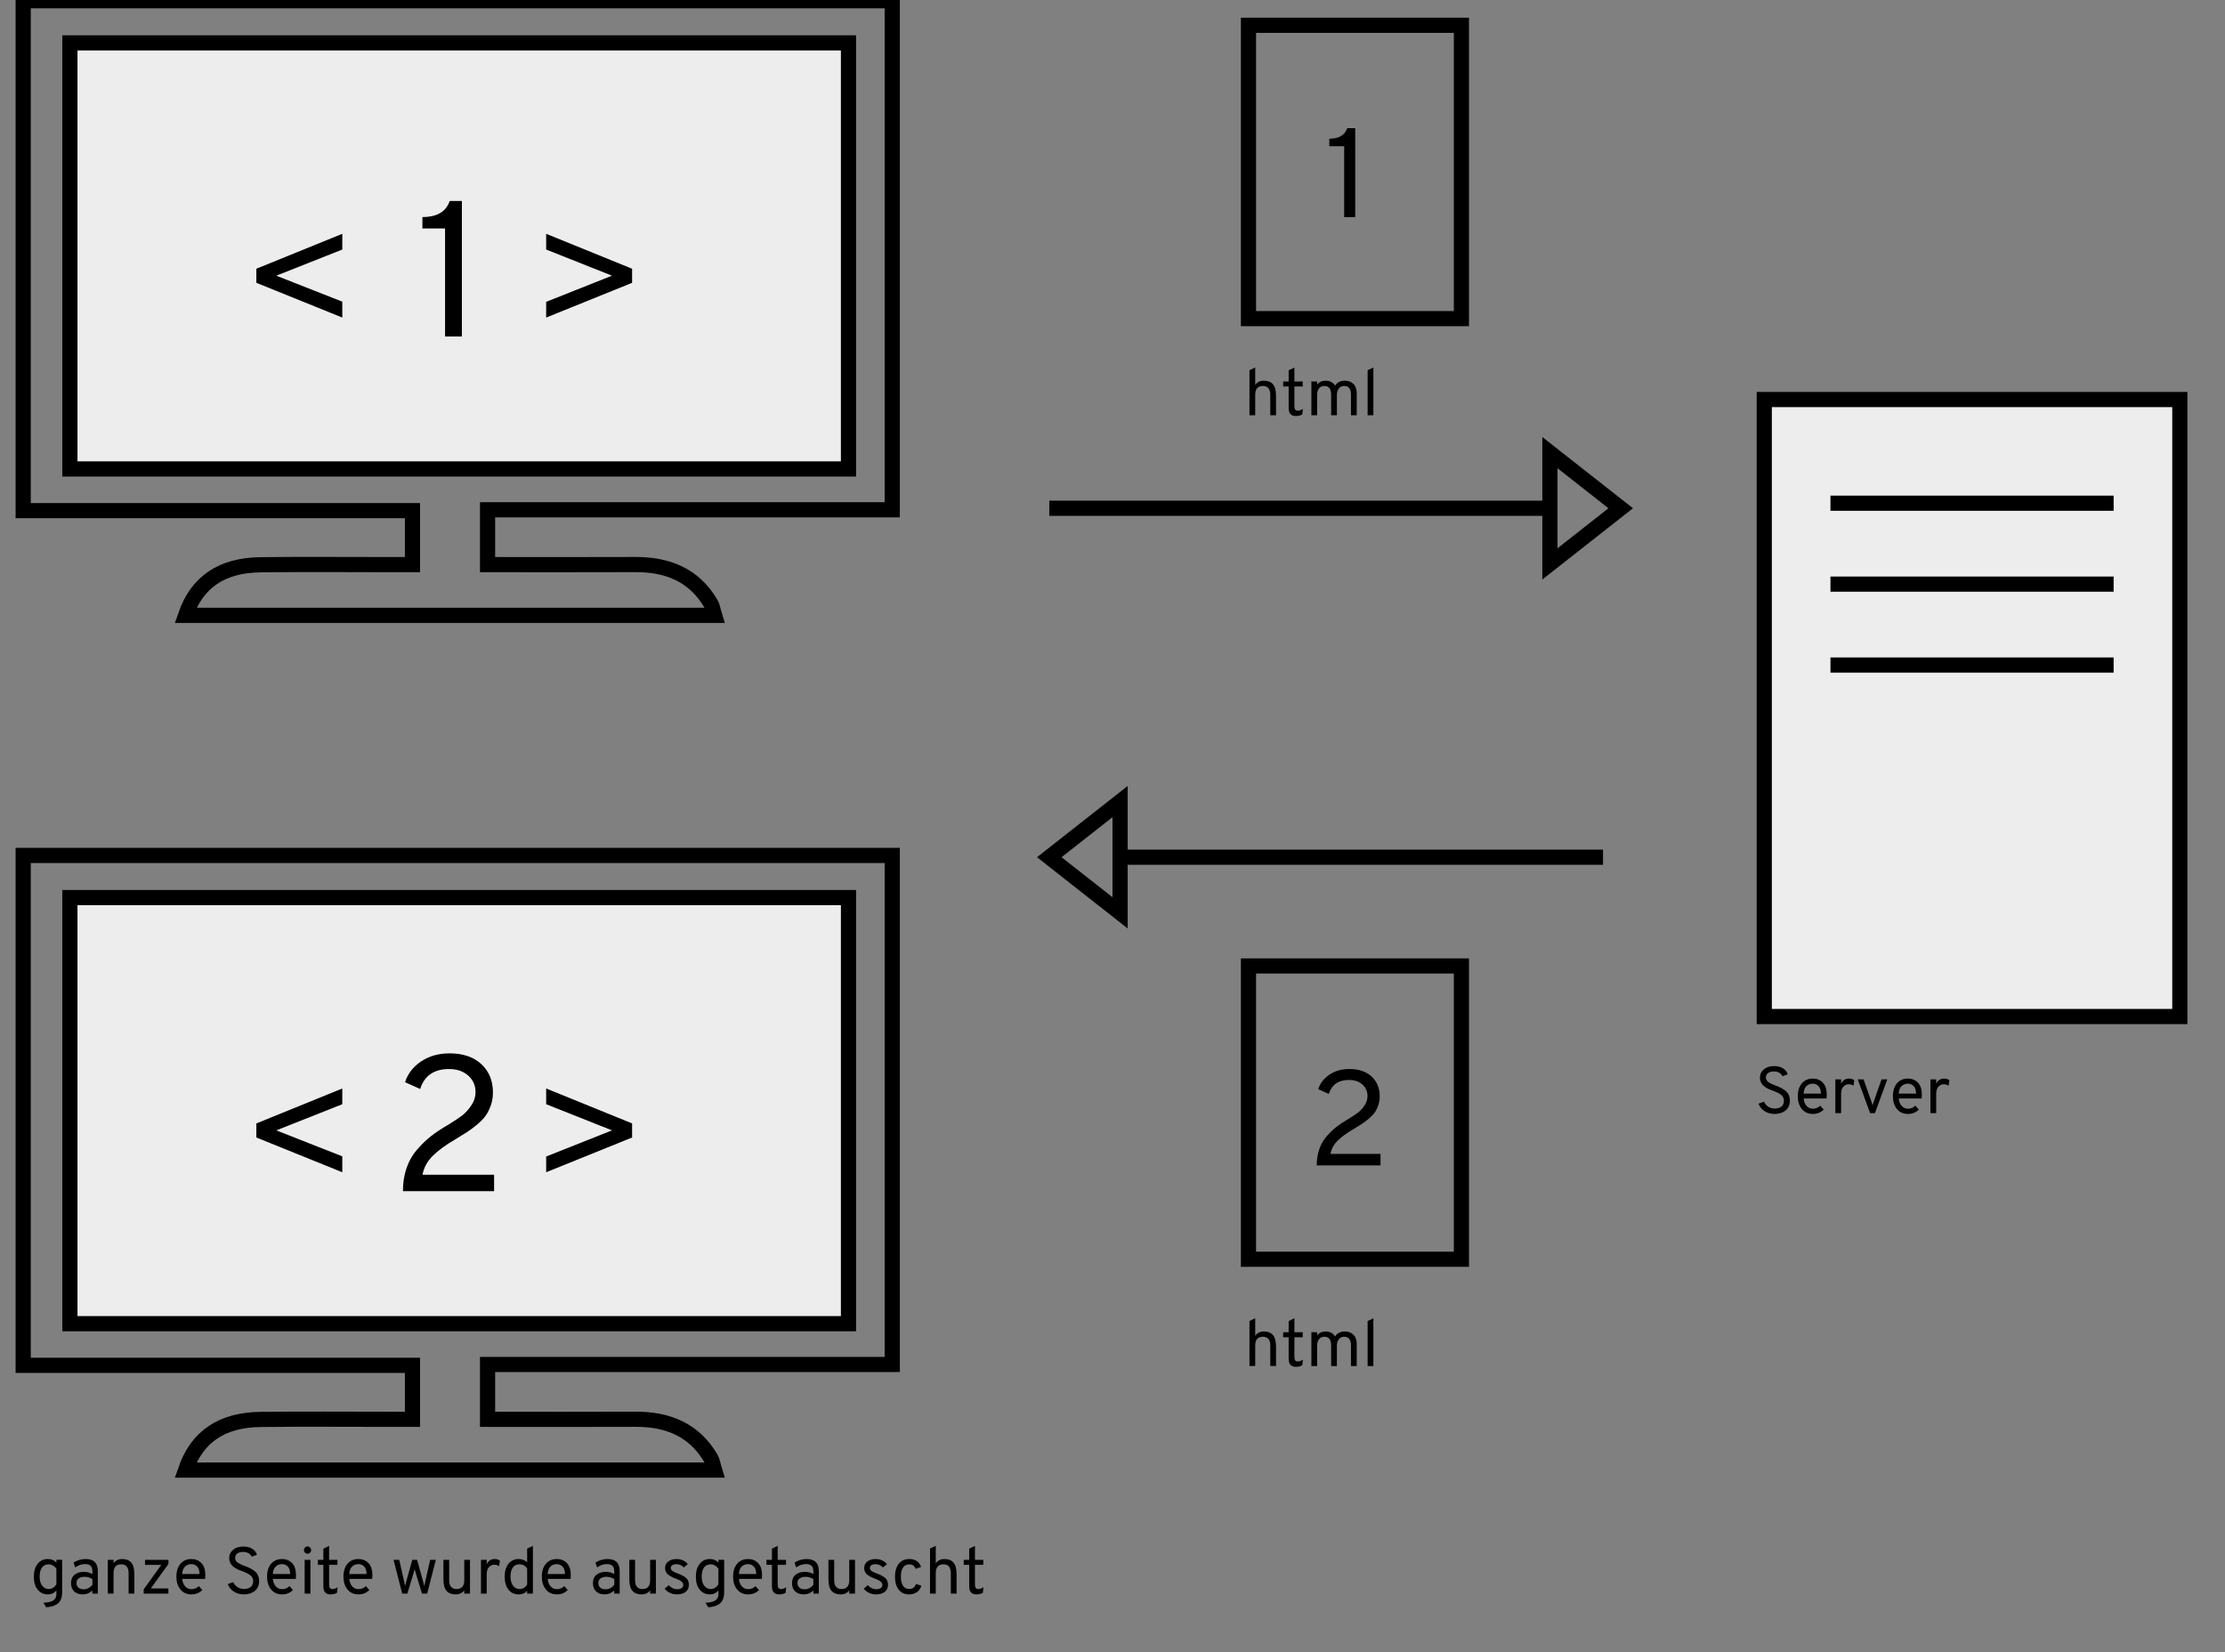 <?xml version="1.0" encoding="utf-8"?>
<!-- Generator: Adobe Illustrator 22.0.1, SVG Export Plug-In . SVG Version: 6.00 Build 0)  -->
<svg version="1.1" xmlns="http://www.w3.org/2000/svg" xmlns:xlink="http://www.w3.org/1999/xlink" x="0px" y="0px"
	 viewBox="0 0 440 326.667" enable-background="new 0 0 440 326.667" xml:space="preserve">
<rect x="0" y="0" width="440" height="326.667" fill="#808080" stroke="none"/>
<g id="Ebene_2">
	<rect x="14" y="8" fill="#EDEDED" width="154" height="84"/>
	<rect x="348" y="78" fill="#EDEDED" width="83" height="123"/>
	<line fill="none" stroke="#000000" stroke-width="3" stroke-miterlimit="10" x1="317" y1="169.5" x2="221.5" y2="169.5"/>
	<line fill="none" stroke="#000000" stroke-width="3" stroke-miterlimit="10" x1="417.978" y1="99.5" x2="361.978" y2="99.5"/>
	<line fill="none" stroke="#000000" stroke-width="3" stroke-miterlimit="10" x1="417.978" y1="115.5" x2="361.978" y2="115.5"/>
	<line fill="none" stroke="#000000" stroke-width="3" stroke-miterlimit="10" x1="417.978" y1="131.5" x2="361.978" y2="131.5"/>
	<polygon fill="none" stroke="#000000" stroke-width="3" stroke-miterlimit="10" points="221.5,158.5 221.5,180.5 207.5,169.5 	"/>
	<g>
		<path fill="none" stroke="#000000" stroke-width="3" stroke-miterlimit="10" d="M81.569,111.643c0-3.849,0-7.045,0-10.673
			c-25.708,0-51.211,0-76.982,0c0-33.785,0-67.134,0-100.826c57.169,0,114.307,0,171.855,0c0,33.386,0,66.826,0,100.657
			c-26.583,0-53.136,0-80.025,0c0,3.679,0,6.973,0,10.843c9.792,0,19.5,0.033,29.207-0.012c6.353-0.029,11.587,2.021,14.946,7.713
			c0.338,0.573,0.419,1.297,0.737,2.333c-35.066,0-69.762,0-104.618,0c2.288-6.632,7.21-9.919,14.862-10.01
			c8.427-0.1,16.856-0.024,25.284-0.025C78.287,111.643,79.74,111.643,81.569,111.643z M13.822,8.478c0,28.262,0,56.249,0,84.254
			c51.557,0,102.793,0,153.967,0c0-28.289,0-56.273,0-84.254C116.262,8.478,65.154,8.478,13.822,8.478z"/>
	</g>
	<rect x="14" y="177" fill="#EDEDED" width="154" height="84"/>
	<g>
		<path fill="none" stroke="#000000" stroke-width="3" stroke-miterlimit="10" d="M81.569,280.643c0-3.849,0-7.045,0-10.673
			c-25.708,0-51.211,0-76.982,0c0-33.785,0-67.134,0-100.826c57.169,0,114.307,0,171.855,0c0,33.386,0,66.826,0,100.657
			c-26.583,0-53.136,0-80.025,0c0,3.679,0,6.973,0,10.843c9.792,0,19.5,0.033,29.207-0.012c6.353-0.029,11.587,2.021,14.946,7.713
			c0.338,0.573,0.419,1.297,0.737,2.333c-35.066,0-69.762,0-104.618,0c2.288-6.632,7.21-9.919,14.862-10.01
			c8.427-0.1,16.856-0.024,25.284-0.025C78.287,280.643,79.74,280.643,81.569,280.643z M13.822,177.478c0,28.262,0,56.249,0,84.254
			c51.557,0,102.793,0,153.967,0c0-28.289,0-56.273,0-84.254C116.262,177.478,65.154,177.478,13.822,177.478z"/>
	</g>
	<path fill="none" stroke="#000000" stroke-width="3" stroke-miterlimit="10" d="M348.889,79c0,40.924,0,81.449,0,122
		c27.518,0,54.864,0,82.178,0c0-40.963,0-81.484,0-122C403.564,79,376.286,79,348.889,79z"/>
	<path fill="none" stroke="#000000" stroke-width="3" stroke-miterlimit="10" d="M246.889,191c0,19.456,0,38.722,0,58
		c14.101,0,28.114,0,42.111,0c0-19.474,0-38.738,0-58C274.907,191,260.928,191,246.889,191z"/>
	<path fill="none" stroke="#000000" stroke-width="3" stroke-miterlimit="10" d="M246.889,5c0,19.456,0,38.722,0,58
		c14.101,0,28.114,0,42.111,0c0-19.474,0-38.738,0-58C274.907,5,260.928,5,246.889,5z"/>
	<g>
		<path d="M350.946,220.265c-0.775,0-1.448-0.189-2.019-0.568c-0.571-0.379-0.961-0.869-1.17-1.47l1.072-0.392
			c0.191,0.418,0.475,0.75,0.849,0.993c0.375,0.244,0.806,0.366,1.294,0.366c0.558,0,0.998-0.132,1.32-0.398
			c0.322-0.266,0.483-0.647,0.483-1.144c0-0.479-0.181-0.862-0.542-1.15c-0.362-0.288-0.869-0.549-1.522-0.784
			c-0.314-0.113-0.573-0.213-0.778-0.3c-0.204-0.087-0.439-0.211-0.705-0.373c-0.267-0.161-0.478-0.327-0.634-0.497
			c-0.157-0.17-0.29-0.383-0.399-0.641c-0.108-0.257-0.163-0.538-0.163-0.843c0-0.636,0.253-1.172,0.758-1.607
			c0.506-0.436,1.189-0.653,2.052-0.653c0.706,0,1.294,0.15,1.765,0.451s0.775,0.695,0.915,1.183l-1.046,0.353
			c-0.122-0.27-0.331-0.492-0.627-0.667c-0.297-0.174-0.658-0.261-1.085-0.261c-0.479,0-0.858,0.106-1.137,0.32
			c-0.279,0.214-0.418,0.508-0.418,0.882c0,0.201,0.05,0.383,0.15,0.549c0.1,0.166,0.257,0.313,0.47,0.444
			c0.214,0.131,0.412,0.235,0.595,0.313c0.184,0.079,0.436,0.179,0.758,0.301c0.401,0.148,0.732,0.29,0.993,0.425
			c0.262,0.135,0.545,0.316,0.85,0.542s0.536,0.507,0.692,0.843c0.157,0.335,0.235,0.717,0.235,1.144
			c0,0.819-0.278,1.463-0.836,1.934C352.559,220.029,351.835,220.265,350.946,220.265z"/>
		<path d="M358.487,220.265c-0.906,0-1.627-0.324-2.163-0.974c-0.535-0.649-0.804-1.492-0.804-2.529
			c0-1.089,0.271-1.942,0.811-2.562c0.54-0.618,1.259-0.928,2.156-0.928c0.802,0,1.462,0.268,1.979,0.804
			c0.519,0.536,0.778,1.327,0.778,2.372c0,0.244-0.014,0.497-0.039,0.758h-4.522c0.044,0.61,0.233,1.1,0.568,1.47
			c0.336,0.371,0.756,0.556,1.262,0.556c0.558,0,1.036-0.2,1.438-0.601l0.692,0.771C360.068,219.977,359.35,220.265,358.487,220.265
			z M356.671,216.24h3.424c-0.009-0.688-0.172-1.187-0.49-1.497c-0.318-0.309-0.69-0.464-1.117-0.464
			c-0.514,0-0.937,0.164-1.268,0.49S356.705,215.586,356.671,216.24z"/>
		<path d="M362.944,220.108v-6.678h1.137v0.876c0.313-0.688,0.841-1.033,1.581-1.033c0.418,0,0.763,0.113,1.032,0.34l-0.17,1.072
			c-0.278-0.192-0.597-0.288-0.953-0.288c-0.393,0-0.739,0.152-1.039,0.458c-0.301,0.305-0.451,0.801-0.451,1.49v3.764H362.944z"/>
		<path d="M369.817,220.108l-2.443-6.678h1.149l1.582,4.457c0.112,0.331,0.183,0.549,0.209,0.653
			c0.025-0.104,0.096-0.322,0.209-0.653l1.555-4.457h1.137l-2.443,6.678H369.817z"/>
		<path d="M377.293,220.265c-0.906,0-1.627-0.324-2.163-0.974c-0.535-0.649-0.804-1.492-0.804-2.529
			c0-1.089,0.271-1.942,0.811-2.562c0.54-0.618,1.259-0.928,2.156-0.928c0.802,0,1.462,0.268,1.979,0.804
			c0.519,0.536,0.778,1.327,0.778,2.372c0,0.244-0.014,0.497-0.039,0.758h-4.522c0.044,0.61,0.233,1.1,0.568,1.47
			c0.336,0.371,0.756,0.556,1.262,0.556c0.558,0,1.036-0.2,1.438-0.601l0.692,0.771
			C378.874,219.977,378.155,220.265,377.293,220.265z M375.477,216.24h3.424c-0.009-0.688-0.172-1.187-0.49-1.497
			c-0.318-0.309-0.69-0.464-1.117-0.464c-0.514,0-0.937,0.164-1.268,0.49S375.511,215.586,375.477,216.24z"/>
		<path d="M381.749,220.108v-6.678h1.137v0.876c0.313-0.688,0.841-1.033,1.581-1.033c0.418,0,0.763,0.113,1.032,0.34l-0.17,1.072
			c-0.278-0.192-0.597-0.288-0.953-0.288c-0.393,0-0.739,0.152-1.039,0.458c-0.301,0.305-0.451,0.801-0.451,1.49v3.764H381.749z"/>
	</g>
	<g>
		<path d="M247.085,270.108v-8.913l1.137-0.523v3.45c0.409-0.566,0.984-0.85,1.725-0.85c0.784,0,1.379,0.237,1.784,0.712
			s0.607,1.235,0.607,2.28v3.842h-1.137v-4.038c0-0.601-0.129-1.043-0.386-1.327c-0.257-0.283-0.607-0.425-1.052-0.425
			c-1.028,0-1.542,0.575-1.542,1.725v4.064H247.085z"/>
		<path d="M256.245,270.265c-0.94,0-1.411-0.531-1.411-1.594v-4.248h-1.085v-0.993h1.085v-2.208l1.137-0.549v2.757h1.647v0.993
			h-1.647v3.869c0,0.296,0.048,0.522,0.145,0.679c0.096,0.157,0.278,0.235,0.549,0.235c0.296,0,0.627-0.118,0.993-0.353
			l-0.131,1.111C257.143,270.165,256.716,270.265,256.245,270.265z"/>
		<path d="M267.158,270.108v-4.051c0-1.159-0.449-1.738-1.347-1.738c-0.427,0-0.773,0.164-1.039,0.49s-0.398,0.756-0.398,1.287
			v4.012h-1.137v-4.051c0-1.159-0.444-1.738-1.333-1.738c-0.444,0-0.795,0.155-1.052,0.464c-0.257,0.31-0.386,0.73-0.386,1.261
			v4.064h-1.137v-6.678h1.137v0.627c0.392-0.523,0.976-0.784,1.751-0.784c0.375,0,0.721,0.085,1.039,0.255s0.568,0.412,0.752,0.725
			c0.427-0.653,1.071-0.98,1.934-0.98c0.697,0,1.264,0.214,1.699,0.641s0.653,1.032,0.653,1.816v4.378H267.158z"/>
		<path d="M270.451,270.108v-8.9l1.137-0.536v9.436H270.451z"/>
	</g>
	<g>
		<path d="M260.389,230.441c0-1.178,0.169-2.253,0.509-3.226c0.339-0.973,0.83-1.825,1.473-2.557
			c0.642-0.732,1.285-1.348,1.928-1.848c0.642-0.499,1.409-1.008,2.302-1.526c0.821-0.499,1.463-0.924,1.928-1.272
			c0.464-0.348,0.897-0.817,1.299-1.406c0.402-0.589,0.603-1.214,0.603-1.874c0-0.91-0.335-1.669-1.004-2.276
			c-0.67-0.607-1.558-0.91-2.664-0.91c-2.071,0-3.4,0.92-3.989,2.758l-2.088-0.937c0.374-1.178,1.115-2.137,2.222-2.878
			c1.106-0.741,2.418-1.111,3.936-1.111c1.856,0,3.32,0.495,4.391,1.486c1.071,0.991,1.607,2.299,1.607,3.923
			c0,0.643-0.098,1.241-0.294,1.794c-0.197,0.554-0.433,1.027-0.71,1.419c-0.277,0.393-0.674,0.803-1.191,1.232
			c-0.518,0.428-0.977,0.772-1.379,1.031c-0.402,0.259-0.942,0.594-1.62,1.004c-1.321,0.768-2.361,1.526-3.119,2.276
			c-0.759,0.749-1.237,1.624-1.433,2.624H273v2.276H260.389z"/>
	</g>
	<g>
		<path d="M79.681,235.534c0-1.684,0.242-3.221,0.728-4.612c0.484-1.391,1.187-2.609,2.105-3.655
			c0.918-1.046,1.837-1.926,2.756-2.641c0.918-0.714,2.015-1.441,3.291-2.182c1.174-0.714,2.092-1.32,2.756-1.818
			c0.663-0.498,1.282-1.167,1.856-2.009c0.574-0.842,0.861-1.735,0.861-2.679c0-1.301-0.479-2.386-1.436-3.253
			c-0.957-0.867-2.227-1.301-3.809-1.301c-2.96,0-4.86,1.314-5.702,3.942l-2.985-1.34c0.535-1.684,1.594-3.055,3.177-4.114
			c1.581-1.059,3.457-1.588,5.626-1.588c2.653,0,4.746,0.708,6.276,2.124c1.531,1.417,2.297,3.286,2.297,5.607
			c0,0.918-0.141,1.773-0.421,2.564c-0.281,0.792-0.619,1.468-1.015,2.029c-0.396,0.562-0.963,1.148-1.703,1.761
			c-0.74,0.612-1.396,1.104-1.971,1.473c-0.574,0.371-1.347,0.849-2.315,1.436c-1.889,1.097-3.375,2.182-4.459,3.253
			c-1.085,1.071-1.768,2.322-2.048,3.75h14.161v3.253H79.681z"/>
	</g>
	<g>
		<path d="M265.814,42.933V28.912h-2.94v-1.483c1.893,0,3.074-0.695,3.543-2.085H268v17.59H265.814z"/>
	</g>
	<g>
		<path d="M88.011,66.534V45.177h-4.478v-2.258c2.883,0,4.682-1.058,5.396-3.176h2.411v26.792H88.011z"/>
	</g>
	<g>
		<path d="M247.085,82.108v-8.913l1.137-0.523v3.45c0.409-0.566,0.984-0.85,1.725-0.85c0.784,0,1.379,0.237,1.784,0.712
			s0.607,1.235,0.607,2.28v3.842h-1.137V78.07c0-0.601-0.129-1.043-0.386-1.327c-0.257-0.283-0.607-0.425-1.052-0.425
			c-1.028,0-1.542,0.575-1.542,1.725v4.064H247.085z"/>
		<path d="M256.245,82.265c-0.94,0-1.411-0.531-1.411-1.594v-4.248h-1.085V75.43h1.085v-2.208l1.137-0.549v2.757h1.647v0.993h-1.647
			v3.869c0,0.296,0.048,0.522,0.145,0.679c0.096,0.157,0.278,0.235,0.549,0.235c0.296,0,0.627-0.118,0.993-0.353l-0.131,1.111
			C257.143,82.165,256.716,82.265,256.245,82.265z"/>
		<path d="M267.158,82.108v-4.051c0-1.159-0.449-1.738-1.347-1.738c-0.427,0-0.773,0.164-1.039,0.49s-0.398,0.756-0.398,1.287v4.012
			h-1.137v-4.051c0-1.159-0.444-1.738-1.333-1.738c-0.444,0-0.795,0.155-1.052,0.464c-0.257,0.31-0.386,0.73-0.386,1.261v4.064
			h-1.137V75.43h1.137v0.627c0.392-0.523,0.976-0.784,1.751-0.784c0.375,0,0.721,0.085,1.039,0.255s0.568,0.412,0.752,0.725
			c0.427-0.653,1.071-0.98,1.934-0.98c0.697,0,1.264,0.214,1.699,0.641s0.653,1.032,0.653,1.816v4.378H267.158z"/>
		<path d="M270.451,82.108v-8.9l1.137-0.536v9.436H270.451z"/>
	</g>
	<g>
		<path d="M9.137,317.813l-0.549-0.889c0.967-0.052,1.636-0.22,2.006-0.503c0.37-0.283,0.556-0.669,0.556-1.157v-0.81
			c-0.393,0.54-0.968,0.81-1.726,0.81c-0.784,0-1.436-0.305-1.953-0.915c-0.519-0.61-0.778-1.473-0.778-2.588
			c0-1.08,0.255-1.932,0.765-2.555s1.179-0.935,2.006-0.935c0.697,0,1.259,0.235,1.687,0.706v-0.549h1.137v6.404
			c0,1.02-0.272,1.755-0.817,2.208C10.925,317.495,10.147,317.752,9.137,317.813z M9.659,314.206c0.278,0,0.556-0.085,0.83-0.255
			s0.494-0.398,0.66-0.686v-3.058c-0.157-0.261-0.379-0.475-0.667-0.64c-0.287-0.166-0.562-0.249-0.823-0.249
			c-0.593,0-1.043,0.211-1.353,0.634c-0.31,0.423-0.464,1.026-0.464,1.81c0,0.758,0.168,1.355,0.503,1.791
			S9.119,314.206,9.659,314.206z"/>
		<path d="M18.271,315.108v-0.614c-0.549,0.514-1.181,0.771-1.896,0.771c-0.705,0-1.27-0.194-1.692-0.582s-0.634-0.943-0.634-1.666
			s0.24-1.272,0.719-1.647c0.479-0.375,1.072-0.562,1.777-0.562c0.645,0,1.22,0.144,1.726,0.432v-0.471
			c0-0.558-0.124-0.947-0.373-1.169c-0.248-0.222-0.607-0.333-1.078-0.333c-0.671,0-1.319,0.222-1.947,0.667l-0.326-0.954
			c0.714-0.47,1.521-0.706,2.418-0.706c1.585,0,2.378,0.802,2.378,2.405v4.43H18.271z M16.546,314.258
			c0.653,0,1.229-0.292,1.726-0.875v-1.15c-0.479-0.296-1.002-0.444-1.568-0.444c-0.462,0-0.841,0.104-1.137,0.313
			c-0.297,0.209-0.444,0.514-0.444,0.915c0,0.375,0.124,0.675,0.372,0.901C15.742,314.146,16.093,314.258,16.546,314.258z"/>
		<path d="M25.433,315.108v-4.038c0-0.601-0.129-1.043-0.386-1.327c-0.257-0.283-0.607-0.425-1.052-0.425
			c-1.028,0-1.542,0.575-1.542,1.725v4.064h-1.137v-6.678h1.137v0.68c0.409-0.558,0.984-0.836,1.725-0.836
			c0.784,0,1.379,0.237,1.784,0.712s0.607,1.235,0.607,2.28v3.842H25.433z"/>
		<path d="M28.412,315.108v-0.836l3.477-4.835h-3.215v-1.006h4.639v0.811l-3.489,4.848H33.3v1.02H28.412z"/>
		<path d="M37.848,315.265c-0.906,0-1.627-0.324-2.163-0.974c-0.535-0.649-0.804-1.492-0.804-2.529c0-1.089,0.271-1.942,0.811-2.562
			c0.54-0.618,1.259-0.928,2.156-0.928c0.802,0,1.462,0.268,1.979,0.804c0.519,0.536,0.778,1.327,0.778,2.372
			c0,0.244-0.014,0.497-0.039,0.758h-4.522c0.044,0.61,0.233,1.1,0.568,1.47c0.336,0.371,0.756,0.556,1.262,0.556
			c0.558,0,1.036-0.2,1.438-0.601l0.692,0.771C39.429,314.977,38.71,315.265,37.848,315.265z M36.031,311.24h3.424
			c-0.009-0.688-0.172-1.187-0.49-1.497c-0.318-0.309-0.69-0.464-1.117-0.464c-0.514,0-0.937,0.164-1.268,0.49
			S36.065,310.586,36.031,311.24z"/>
		<path d="M48.236,315.265c-0.775,0-1.448-0.189-2.019-0.568c-0.571-0.379-0.961-0.869-1.17-1.47l1.072-0.392
			c0.191,0.418,0.475,0.75,0.849,0.993c0.375,0.244,0.806,0.366,1.294,0.366c0.558,0,0.998-0.132,1.32-0.398
			c0.322-0.266,0.483-0.647,0.483-1.144c0-0.479-0.181-0.862-0.542-1.15c-0.362-0.288-0.869-0.549-1.522-0.784
			c-0.314-0.113-0.573-0.213-0.778-0.3c-0.204-0.087-0.439-0.211-0.705-0.373c-0.267-0.161-0.478-0.327-0.634-0.497
			c-0.157-0.17-0.29-0.383-0.399-0.641c-0.108-0.257-0.163-0.538-0.163-0.843c0-0.636,0.253-1.172,0.758-1.607
			c0.506-0.436,1.189-0.653,2.052-0.653c0.706,0,1.294,0.15,1.765,0.451s0.775,0.695,0.915,1.183l-1.046,0.353
			c-0.122-0.27-0.331-0.492-0.627-0.667c-0.297-0.174-0.658-0.261-1.085-0.261c-0.479,0-0.858,0.106-1.137,0.32
			c-0.279,0.214-0.418,0.508-0.418,0.882c0,0.201,0.05,0.383,0.15,0.549c0.1,0.166,0.257,0.313,0.47,0.444
			c0.214,0.131,0.412,0.235,0.595,0.313c0.184,0.079,0.436,0.179,0.758,0.301c0.401,0.148,0.732,0.29,0.993,0.425
			c0.262,0.135,0.545,0.316,0.85,0.542s0.536,0.507,0.692,0.843c0.157,0.335,0.235,0.717,0.235,1.144
			c0,0.819-0.278,1.463-0.836,1.934C49.849,315.029,49.125,315.265,48.236,315.265z"/>
		<path d="M55.777,315.265c-0.906,0-1.627-0.324-2.163-0.974c-0.535-0.649-0.804-1.492-0.804-2.529c0-1.089,0.271-1.942,0.811-2.562
			c0.54-0.618,1.259-0.928,2.156-0.928c0.802,0,1.462,0.268,1.979,0.804c0.519,0.536,0.778,1.327,0.778,2.372
			c0,0.244-0.014,0.497-0.039,0.758h-4.522c0.044,0.61,0.233,1.1,0.568,1.47c0.336,0.371,0.756,0.556,1.262,0.556
			c0.558,0,1.036-0.2,1.438-0.601l0.692,0.771C57.358,314.977,56.64,315.265,55.777,315.265z M53.961,311.24h3.424
			c-0.009-0.688-0.172-1.187-0.49-1.497c-0.318-0.309-0.69-0.464-1.117-0.464c-0.514,0-0.937,0.164-1.268,0.49
			S53.995,310.586,53.961,311.24z"/>
		<path d="M61.318,307.012c-0.139,0.135-0.309,0.203-0.509,0.203c-0.201,0-0.368-0.069-0.504-0.209
			c-0.135-0.139-0.202-0.305-0.202-0.497c0-0.2,0.069-0.373,0.209-0.516c0.14-0.144,0.305-0.216,0.497-0.216
			c0.2,0,0.37,0.072,0.509,0.216c0.14,0.144,0.21,0.316,0.21,0.516C61.528,306.709,61.458,306.877,61.318,307.012z M60.247,315.108
			v-6.678h1.137v6.678H60.247z"/>
		<path d="M65.356,315.265c-0.94,0-1.411-0.531-1.411-1.594v-4.248H62.86v-0.993h1.085v-2.208l1.137-0.549v2.757h1.647v0.993h-1.647
			v3.869c0,0.296,0.048,0.522,0.145,0.679c0.096,0.157,0.278,0.235,0.549,0.235c0.296,0,0.627-0.118,0.993-0.353l-0.131,1.111
			C66.254,315.165,65.827,315.265,65.356,315.265z"/>
		<path d="M70.885,315.265c-0.906,0-1.627-0.324-2.163-0.974c-0.535-0.649-0.804-1.492-0.804-2.529c0-1.089,0.271-1.942,0.811-2.562
			c0.54-0.618,1.259-0.928,2.156-0.928c0.802,0,1.462,0.268,1.979,0.804c0.519,0.536,0.778,1.327,0.778,2.372
			c0,0.244-0.014,0.497-0.039,0.758h-4.522c0.044,0.61,0.233,1.1,0.568,1.47c0.336,0.371,0.756,0.556,1.262,0.556
			c0.558,0,1.036-0.2,1.438-0.601l0.692,0.771C72.466,314.977,71.747,315.265,70.885,315.265z M69.068,311.24h3.424
			c-0.009-0.688-0.172-1.187-0.49-1.497c-0.318-0.309-0.69-0.464-1.117-0.464c-0.514,0-0.937,0.164-1.268,0.49
			S69.103,310.586,69.068,311.24z"/>
		<path d="M79.536,315.108l-1.712-6.678h1.123l1.02,4.483c0.009,0.052,0.03,0.161,0.065,0.327s0.061,0.292,0.078,0.379
			c0.018-0.122,0.074-0.357,0.17-0.706l1.255-4.483h0.941l1.254,4.483l0.184,0.731c0.017-0.078,0.041-0.2,0.071-0.366
			s0.055-0.288,0.072-0.366l1.006-4.483h1.124l-1.712,6.678h-1.02l-1.215-3.96c-0.122-0.392-0.205-0.684-0.249-0.875
			c-0.087,0.366-0.165,0.658-0.234,0.875l-1.203,3.96H79.536z"/>
		<path d="M91.807,315.108v-0.64c-0.409,0.531-0.972,0.797-1.686,0.797c-0.811,0-1.418-0.235-1.823-0.706
			c-0.405-0.471-0.607-1.229-0.607-2.274v-3.855h1.137v4.025c0,0.601,0.129,1.043,0.386,1.326c0.257,0.283,0.607,0.425,1.052,0.425
			c1.028,0,1.542-0.575,1.542-1.725v-4.051h1.137v6.678H91.807z"/>
		<path d="M95.114,315.108v-6.678h1.137v0.876c0.313-0.688,0.841-1.033,1.581-1.033c0.418,0,0.763,0.113,1.032,0.34l-0.17,1.072
			c-0.278-0.192-0.597-0.288-0.953-0.288c-0.393,0-0.739,0.152-1.039,0.458c-0.301,0.305-0.451,0.801-0.451,1.49v3.764H95.114z"/>
		<path d="M102.562,315.265c-0.846,0-1.516-0.313-2.013-0.941c-0.496-0.627-0.745-1.481-0.745-2.562
			c0-1.089,0.251-1.942,0.752-2.562c0.501-0.618,1.169-0.928,2.006-0.928c0.653,0,1.215,0.209,1.686,0.627v-2.692l1.137-0.536v9.436
			h-1.137v-0.523C103.812,315.038,103.251,315.265,102.562,315.265z M102.72,314.206c0.661,0,1.171-0.3,1.528-0.902v-3.136
			c-0.357-0.566-0.867-0.85-1.528-0.85c-0.567,0-1.003,0.211-1.308,0.634c-0.305,0.423-0.457,1.026-0.457,1.81
			c0,0.706,0.159,1.29,0.477,1.751C101.75,313.976,102.179,314.206,102.72,314.206z"/>
		<path d="M110.116,315.265c-0.906,0-1.627-0.324-2.163-0.974c-0.535-0.649-0.804-1.492-0.804-2.529
			c0-1.089,0.271-1.942,0.811-2.562c0.54-0.618,1.259-0.928,2.156-0.928c0.802,0,1.462,0.268,1.979,0.804
			c0.519,0.536,0.778,1.327,0.778,2.372c0,0.244-0.014,0.497-0.039,0.758h-4.522c0.044,0.61,0.233,1.1,0.568,1.47
			c0.336,0.371,0.756,0.556,1.262,0.556c0.558,0,1.036-0.2,1.438-0.601l0.692,0.771
			C111.697,314.977,110.979,315.265,110.116,315.265z M108.3,311.24h3.424c-0.009-0.688-0.172-1.187-0.49-1.497
			c-0.318-0.309-0.69-0.464-1.117-0.464c-0.514,0-0.937,0.164-1.268,0.49S108.334,310.586,108.3,311.24z"/>
		<path d="M121.473,315.108v-0.614c-0.549,0.514-1.181,0.771-1.896,0.771c-0.705,0-1.27-0.194-1.692-0.582s-0.634-0.943-0.634-1.666
			s0.24-1.272,0.719-1.647c0.479-0.375,1.072-0.562,1.777-0.562c0.645,0,1.22,0.144,1.726,0.432v-0.471
			c0-0.558-0.124-0.947-0.373-1.169c-0.248-0.222-0.607-0.333-1.078-0.333c-0.671,0-1.319,0.222-1.947,0.667l-0.326-0.954
			c0.714-0.47,1.521-0.706,2.418-0.706c1.585,0,2.378,0.802,2.378,2.405v4.43H121.473z M119.747,314.258
			c0.653,0,1.229-0.292,1.726-0.875v-1.15c-0.479-0.296-1.002-0.444-1.568-0.444c-0.462,0-0.841,0.104-1.137,0.313
			c-0.297,0.209-0.444,0.514-0.444,0.915c0,0.375,0.124,0.675,0.372,0.901C118.943,314.146,119.294,314.258,119.747,314.258z"/>
		<path d="M128.568,315.108v-0.64c-0.409,0.531-0.972,0.797-1.686,0.797c-0.811,0-1.418-0.235-1.823-0.706
			c-0.405-0.471-0.607-1.229-0.607-2.274v-3.855h1.137v4.025c0,0.601,0.129,1.043,0.386,1.326c0.257,0.283,0.607,0.425,1.052,0.425
			c1.028,0,1.542-0.575,1.542-1.725v-4.051h1.137v6.678H128.568z"/>
		<path d="M133.848,315.265c-0.479,0-0.934-0.103-1.365-0.307s-0.782-0.477-1.052-0.817l0.81-0.692
			c0.497,0.531,1.041,0.797,1.634,0.797c0.375,0,0.675-0.072,0.902-0.216c0.226-0.144,0.34-0.355,0.34-0.634
			c0-0.209-0.083-0.398-0.249-0.568c-0.165-0.17-0.335-0.296-0.51-0.379c-0.174-0.083-0.431-0.189-0.771-0.32
			c-0.68-0.253-1.194-0.536-1.542-0.85c-0.349-0.313-0.523-0.728-0.523-1.242c0-0.54,0.212-0.969,0.634-1.287
			c0.423-0.318,0.961-0.477,1.614-0.477c0.933,0,1.682,0.335,2.248,1.006l-0.784,0.653c-0.409-0.427-0.901-0.64-1.477-0.64
			c-0.34,0-0.61,0.065-0.811,0.196c-0.2,0.131-0.301,0.314-0.301,0.549c0,0.131,0.033,0.25,0.099,0.359
			c0.065,0.109,0.183,0.211,0.353,0.307c0.17,0.096,0.305,0.168,0.405,0.216c0.1,0.048,0.285,0.124,0.556,0.229
			c0.705,0.253,1.243,0.541,1.613,0.863s0.556,0.775,0.556,1.359c0,0.593-0.214,1.057-0.641,1.392S134.58,315.265,133.848,315.265z"
			/>
		<path d="M140.056,317.813l-0.549-0.889c0.967-0.052,1.636-0.22,2.006-0.503c0.37-0.283,0.556-0.669,0.556-1.157v-0.81
			c-0.393,0.54-0.968,0.81-1.726,0.81c-0.784,0-1.436-0.305-1.953-0.915c-0.519-0.61-0.778-1.473-0.778-2.588
			c0-1.08,0.255-1.932,0.765-2.555s1.179-0.935,2.006-0.935c0.697,0,1.259,0.235,1.687,0.706v-0.549h1.137v6.404
			c0,1.02-0.272,1.755-0.817,2.208C141.844,317.495,141.066,317.752,140.056,317.813z M140.578,314.206
			c0.278,0,0.556-0.085,0.83-0.255s0.494-0.398,0.66-0.686v-3.058c-0.157-0.261-0.379-0.475-0.667-0.64
			c-0.287-0.166-0.562-0.249-0.823-0.249c-0.593,0-1.043,0.211-1.353,0.634c-0.31,0.423-0.464,1.026-0.464,1.81
			c0,0.758,0.168,1.355,0.503,1.791S140.038,314.206,140.578,314.206z"/>
		<path d="M147.936,315.265c-0.906,0-1.627-0.324-2.163-0.974c-0.535-0.649-0.804-1.492-0.804-2.529
			c0-1.089,0.271-1.942,0.811-2.562c0.54-0.618,1.259-0.928,2.156-0.928c0.802,0,1.462,0.268,1.979,0.804
			c0.519,0.536,0.778,1.327,0.778,2.372c0,0.244-0.014,0.497-0.039,0.758h-4.522c0.044,0.61,0.233,1.1,0.568,1.47
			c0.336,0.371,0.756,0.556,1.262,0.556c0.558,0,1.036-0.2,1.438-0.601l0.692,0.771
			C149.517,314.977,148.798,315.265,147.936,315.265z M146.119,311.24h3.424c-0.009-0.688-0.172-1.187-0.49-1.497
			c-0.318-0.309-0.69-0.464-1.117-0.464c-0.514,0-0.937,0.164-1.268,0.49S146.153,310.586,146.119,311.24z"/>
		<path d="M154.064,315.265c-0.94,0-1.411-0.531-1.411-1.594v-4.248h-1.085v-0.993h1.085v-2.208l1.137-0.549v2.757h1.647v0.993
			h-1.647v3.869c0,0.296,0.048,0.522,0.145,0.679c0.096,0.157,0.278,0.235,0.549,0.235c0.296,0,0.627-0.118,0.993-0.353
			l-0.131,1.111C154.962,315.165,154.535,315.265,154.064,315.265z"/>
		<path d="M160.848,315.108v-0.614c-0.549,0.514-1.181,0.771-1.896,0.771c-0.705,0-1.27-0.194-1.692-0.582s-0.634-0.943-0.634-1.666
			s0.24-1.272,0.719-1.647c0.479-0.375,1.072-0.562,1.777-0.562c0.645,0,1.22,0.144,1.726,0.432v-0.471
			c0-0.558-0.124-0.947-0.373-1.169c-0.248-0.222-0.607-0.333-1.078-0.333c-0.671,0-1.319,0.222-1.947,0.667l-0.326-0.954
			c0.714-0.47,1.521-0.706,2.418-0.706c1.585,0,2.378,0.802,2.378,2.405v4.43H160.848z M159.122,314.258
			c0.653,0,1.229-0.292,1.726-0.875v-1.15c-0.479-0.296-1.002-0.444-1.568-0.444c-0.462,0-0.841,0.104-1.137,0.313
			c-0.297,0.209-0.444,0.514-0.444,0.915c0,0.375,0.124,0.675,0.372,0.901C158.318,314.146,158.669,314.258,159.122,314.258z"/>
		<path d="M167.943,315.108v-0.64c-0.409,0.531-0.972,0.797-1.686,0.797c-0.811,0-1.418-0.235-1.823-0.706
			c-0.405-0.471-0.607-1.229-0.607-2.274v-3.855h1.137v4.025c0,0.601,0.129,1.043,0.386,1.326c0.257,0.283,0.607,0.425,1.052,0.425
			c1.028,0,1.542-0.575,1.542-1.725v-4.051h1.137v6.678H167.943z"/>
		<path d="M173.223,315.265c-0.479,0-0.934-0.103-1.365-0.307s-0.782-0.477-1.052-0.817l0.81-0.692
			c0.497,0.531,1.041,0.797,1.634,0.797c0.375,0,0.675-0.072,0.902-0.216c0.226-0.144,0.34-0.355,0.34-0.634
			c0-0.209-0.083-0.398-0.249-0.568c-0.165-0.17-0.335-0.296-0.51-0.379c-0.174-0.083-0.431-0.189-0.771-0.32
			c-0.68-0.253-1.194-0.536-1.542-0.85c-0.349-0.313-0.523-0.728-0.523-1.242c0-0.54,0.212-0.969,0.634-1.287
			c0.423-0.318,0.961-0.477,1.614-0.477c0.933,0,1.682,0.335,2.248,1.006l-0.784,0.653c-0.409-0.427-0.901-0.64-1.477-0.64
			c-0.34,0-0.61,0.065-0.811,0.196c-0.2,0.131-0.301,0.314-0.301,0.549c0,0.131,0.033,0.25,0.099,0.359
			c0.065,0.109,0.183,0.211,0.353,0.307c0.17,0.096,0.305,0.168,0.405,0.216c0.1,0.048,0.285,0.124,0.556,0.229
			c0.705,0.253,1.243,0.541,1.613,0.863s0.556,0.775,0.556,1.359c0,0.593-0.214,1.057-0.641,1.392S173.955,315.265,173.223,315.265z
			"/>
		<path d="M179.758,315.265c-0.854,0-1.528-0.307-2.025-0.921c-0.496-0.614-0.745-1.47-0.745-2.568s0.251-1.956,0.752-2.575
			c0.501-0.618,1.191-0.928,2.071-0.928c1.185,0,1.965,0.519,2.339,1.555l-1.071,0.392c-0.227-0.592-0.645-0.889-1.255-0.889
			c-0.558,0-0.976,0.213-1.254,0.641c-0.279,0.427-0.419,1.028-0.419,1.803c0,0.767,0.14,1.361,0.419,1.784
			c0.278,0.423,0.684,0.634,1.215,0.634c0.697,0,1.15-0.331,1.359-0.993l1.059,0.353c-0.166,0.549-0.46,0.972-0.883,1.268
			C180.897,315.117,180.377,315.265,179.758,315.265z"/>
		<path d="M183.914,315.108v-8.913l1.137-0.523v3.45c0.409-0.566,0.984-0.85,1.725-0.85c0.784,0,1.379,0.237,1.784,0.712
			s0.607,1.235,0.607,2.28v3.842h-1.137v-4.038c0-0.601-0.129-1.043-0.386-1.327c-0.257-0.283-0.607-0.425-1.052-0.425
			c-1.028,0-1.542,0.575-1.542,1.725v4.064H183.914z"/>
		<path d="M193.074,315.265c-0.94,0-1.411-0.531-1.411-1.594v-4.248h-1.085v-0.993h1.085v-2.208l1.137-0.549v2.757h1.647v0.993
			H192.8v3.869c0,0.296,0.048,0.522,0.145,0.679c0.096,0.157,0.278,0.235,0.549,0.235c0.296,0,0.627-0.118,0.993-0.353l-0.131,1.111
			C193.972,315.165,193.545,315.265,193.074,315.265z"/>
	</g>
	<line fill="none" stroke="#000000" stroke-width="3" stroke-miterlimit="10" x1="207.5" y1="100.5" x2="306.5" y2="100.5"/>
	<polygon fill="none" stroke="#000000" stroke-width="3" stroke-miterlimit="10" points="306.5,111.5 306.5,89.5 320.5,100.5 	"/>
	<g>
		<path d="M67.689,62.792l-16.994-6.869v-2.785l16.994-6.906v3.11l-13.052,5.171l13.052,5.135V62.792z"/>
		<path d="M125,55.923l-16.994,6.869v-3.11l13.017-5.17l-13.017-5.171v-3.11L125,53.138V55.923z"/>
	</g>
	<g>
		<path d="M67.689,231.792l-16.994-6.869v-2.785l16.994-6.906v3.11l-13.052,5.171l13.052,5.135V231.792z"/>
		<path d="M125,224.923l-16.994,6.869v-3.11l13.017-5.17l-13.017-5.171v-3.11L125,222.138V224.923z"/>
	</g>
</g>
<g id="Ebene_1">
</g>
</svg>
